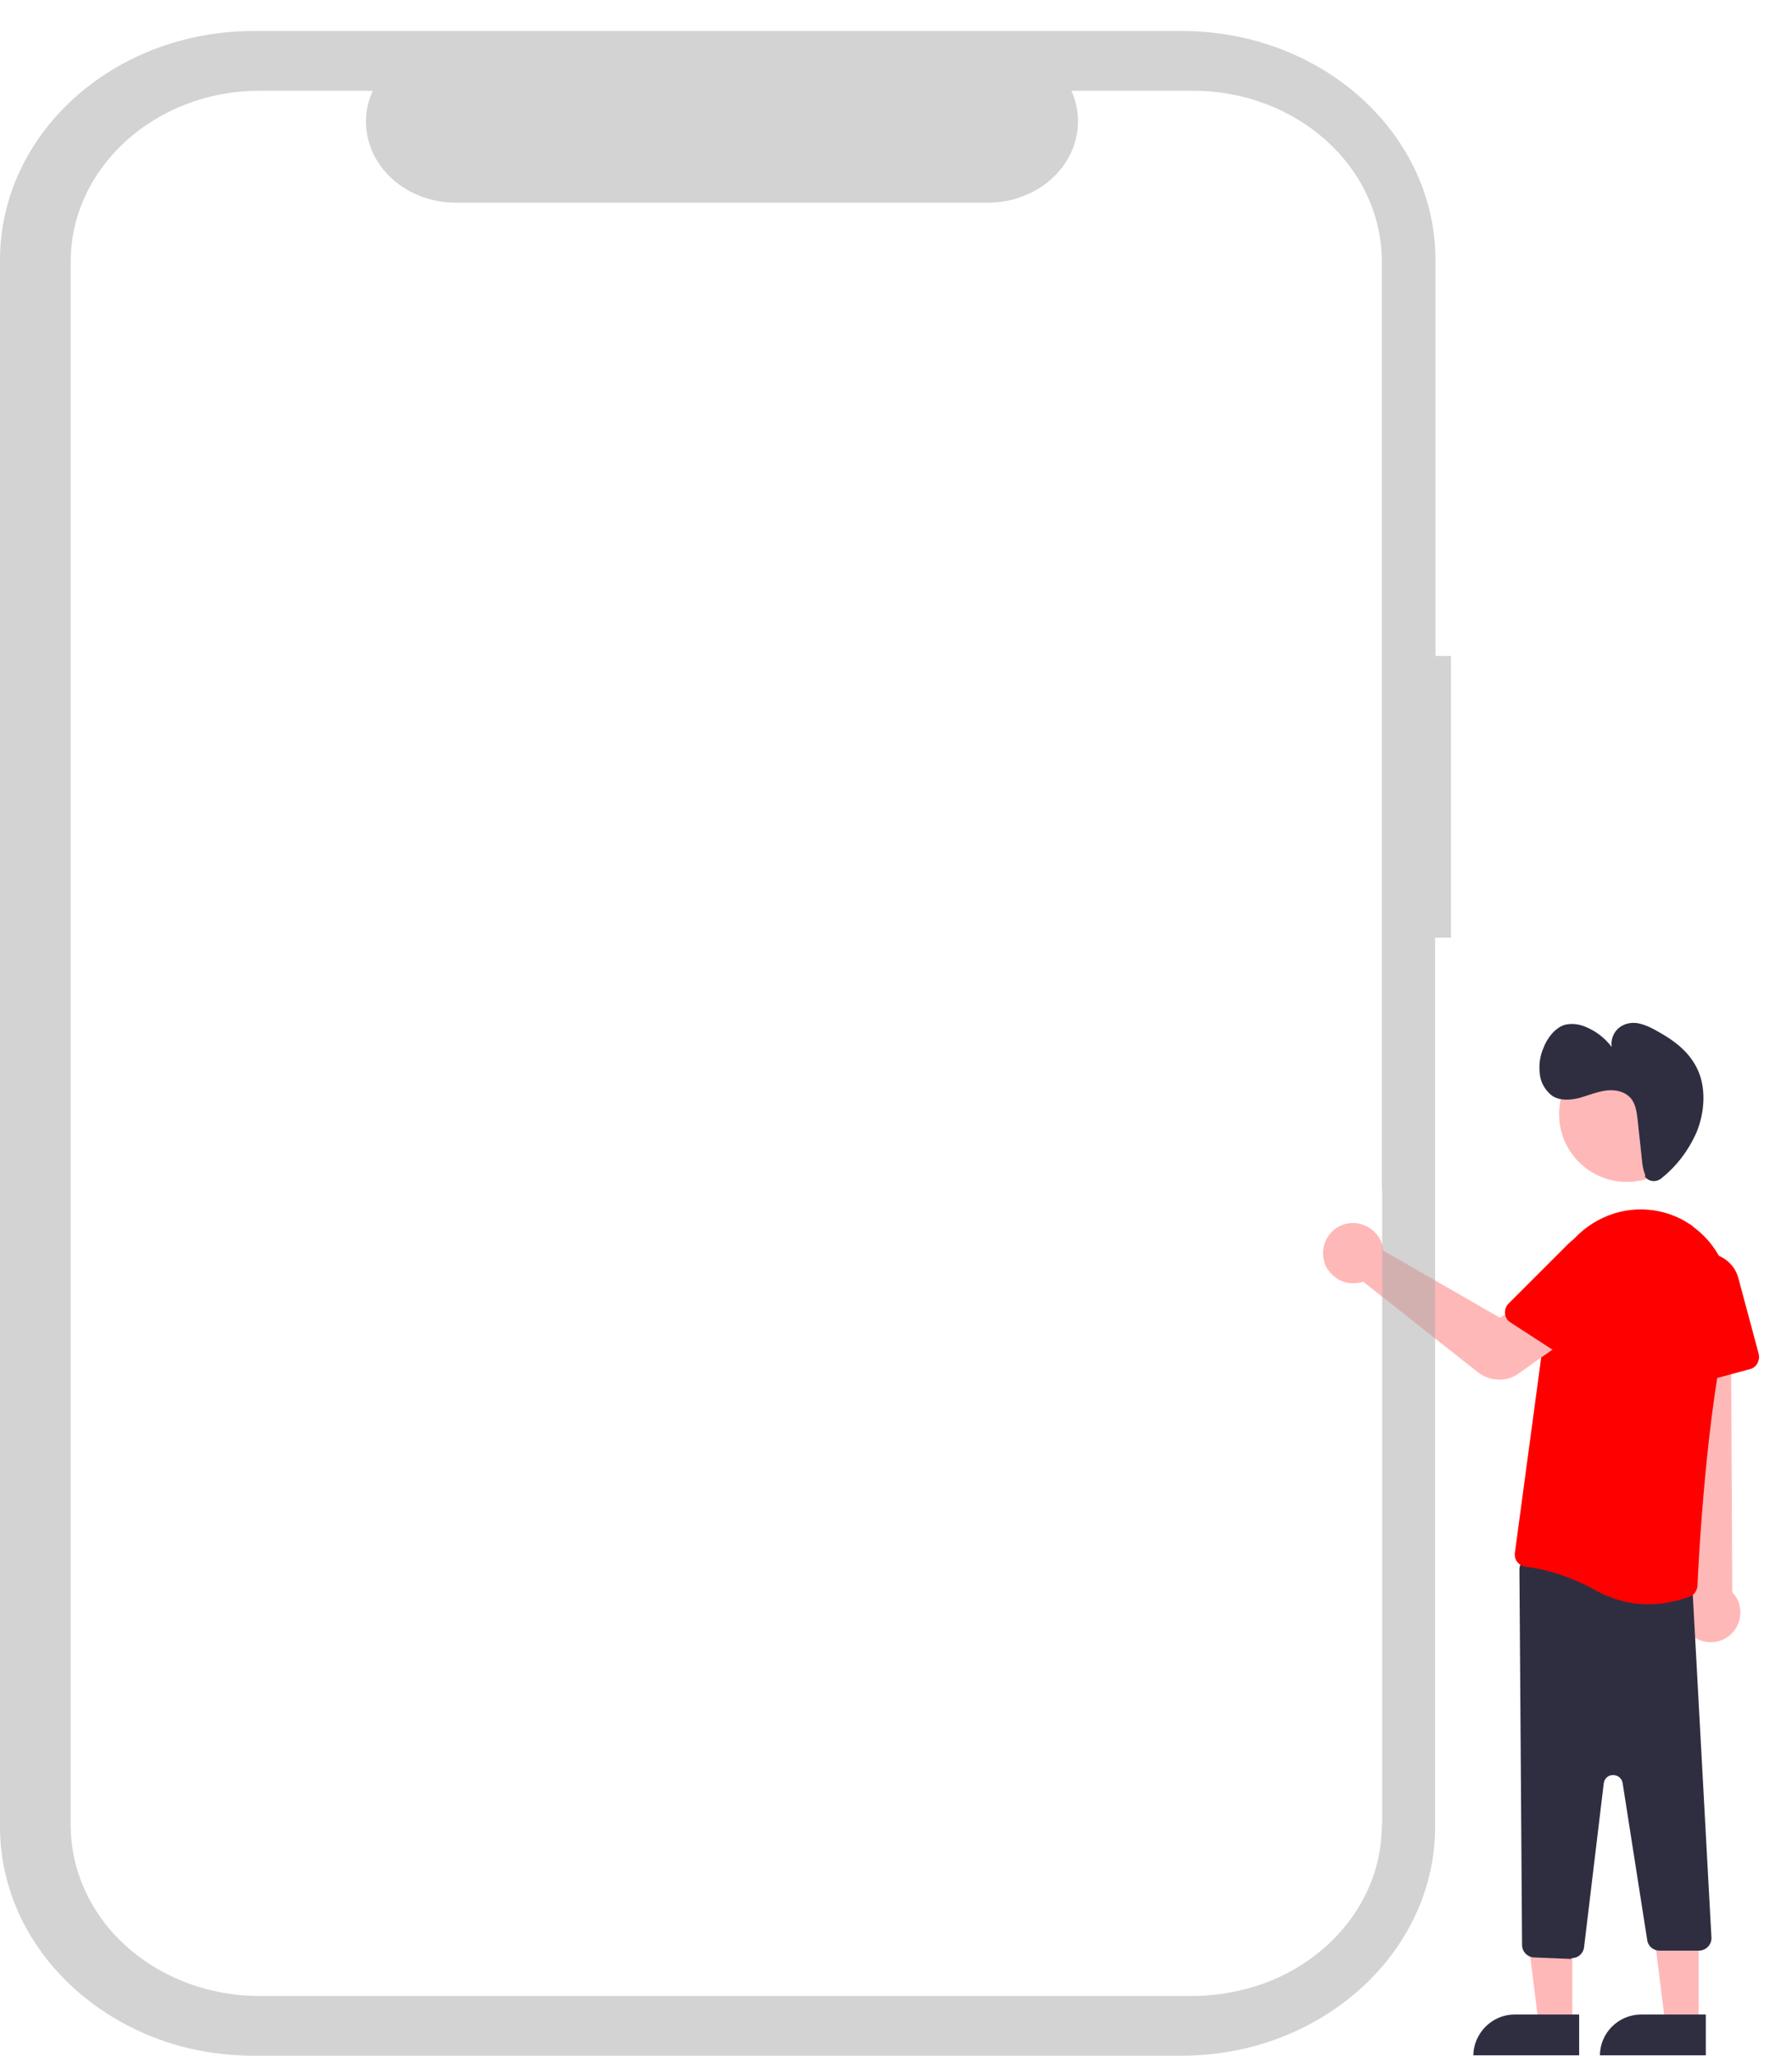 <svg xmlns="http://www.w3.org/2000/svg" xmlns:xlink="http://www.w3.org/1999/xlink" id="Layer_1" x="0px" y="0px" viewBox="0 0 474 543.7" style="enable-background:new 0 0 474 543.7;" xml:space="preserve"><style type="text/css">	.st0{fill:#FFB8B8;}	.st1{fill:#2F2E41;}	.st2{fill:#FF0000;}	.st3{opacity:0.5;fill:#A8A8A8;enable-background:new    ;}</style><g>	<g>		<polygon class="st0" points="415.9,535.4 407,535.4 402.7,501 415.9,501   "></polygon>		<path class="st1" d="M400.6,532.8h17.1l0,0v10.8l0,0h-28l0,0l0,0C389.8,537.7,394.7,532.8,400.6,532.8z"></path>		<polygon class="st0" points="449.3,535.4 440.5,535.4 436.2,501 449.3,501   "></polygon>		<path class="st1" d="M434.1,532.8h17.1l0,0v10.8l0,0h-28l0,0l0,0C423.2,537.7,428.1,532.8,434.1,532.8z"></path>		<path class="st0" d="M448.2,433.1c-3.6-2.3-4.7-7.2-2.3-10.8c0.2-0.4,0.5-0.7,0.9-1.1l-5.9-83.3l16.9,1.7l0.4,81.5   c3,3.1,2.8,8.1-0.3,11.1C455.3,434.7,451.3,435,448.2,433.1L448.2,433.1z"></path>		<path class="st1" d="M415.5,518.1l-9.8-0.4c-1.7-0.1-3.1-1.5-3.1-3.3l-0.7-99.3c0-1.8,1.5-3.3,3.3-3.3c0.1,0,0.4,0,0.5,0l39.2,5.7   c1.6,0.2,2.8,1.6,2.8,3.2l5,91.9c0,1.8-1.5,3.3-3.3,3.3l0,0h-10.5c-1.6,0-3-1.2-3.2-2.8l-6.5-41.5c-0.2-1.4-1.5-2.3-2.9-2.1   c-1.1,0.1-2,1.1-2.1,2.2L419,515c-0.2,1.7-1.6,2.9-3.3,2.9C415.6,518.1,415.5,518.1,415.5,518.1z"></path>		<path class="st2" d="M422.4,420.8c-8.6-4.8-15.4-6-18.7-6.4c-0.9-0.1-1.7-0.5-2.3-1.2c-0.6-0.7-0.8-1.6-0.7-2.5l9.4-69.8   c1.1-8.3,6.4-15.4,14.1-18.9c7.4-3.4,16.1-2.7,22.8,1.8c0.3,0.2,0.7,0.4,0.9,0.7c7.8,5.7,11.5,15.7,9.2,25.1   c-5.7,23.6-7.8,62.3-8.1,69.8c-0.1,1.3-0.9,2.5-2.1,2.9c-3.6,1.3-7.3,2-11,2C431.2,424.3,426.6,423.1,422.4,420.8z"></path>		<path class="st2" d="M444.7,365.9c-0.8-0.6-1.3-1.5-1.4-2.5l-1.2-22.5c-0.3-4.9,3.6-9.2,8.5-9.5c4.2-0.2,8.1,2.5,9.2,6.6l5.4,20.1   c0.4,1.7-0.6,3.6-2.3,4l-15.5,4.2C446.5,366.7,445.5,366.4,444.7,365.9z"></path>		<circle class="st0" cx="430.3" cy="294.7" r="17.9"></circle>		<path class="st0" d="M413.1,355.3l-2.5,1.7l-2.9,2l-5.9,4.2c-1.5,1.1-3.3,1.7-5.2,1.7c-2,0-4-0.7-5.6-1.9l-30.4-24c0,0,0,0-0.1,0   c-0.2,0.1-0.4,0.1-0.7,0.2c-2.3,0.5-4.5,0.1-6.4-1.2c-0.9-0.7-1.7-1.5-2.3-2.4c-0.6-0.9-0.9-2-1.1-3.2c-0.2-1.8,0.2-3.6,1.1-5.1   c1.2-2,3.3-3.5,5.9-3.8c1.2-0.1,2.4,0,3.5,0.4c2.5,0.9,4.6,3,5.2,5.7c0.1,0.4,0.1,0.7,0.1,1.1l30.9,17.8l1.2-0.7l6.5-3.7l4.4,5.7   L413.1,355.3z"></path>		<path class="st2" d="M398.1,347.5c-0.1-1,0.2-2,0.9-2.7l15.9-15.9c3.5-3.5,9.2-3.5,12.7,0c3,3,3.5,7.7,1.2,11.3l-11.3,17.4   c-1,1.5-3,2-4.5,0.9l-13.4-8.7C398.7,349.3,398.2,348.4,398.1,347.5z"></path>		<path class="st1" d="M435.3,311.4c1,1.2,2.8,1.3,4.1,0.3c0,0,0.1,0,0.1-0.1c4-3.2,7.1-7.3,9.2-12c2.3-5.5,2.7-12.3,0-17.4   c-2.3-4.4-6.2-7.2-10.2-9.4c-1.5-0.9-3.2-1.7-4.9-2.1c-1.8-0.4-3.7-0.1-5.2,1c-1.6,1.2-2.4,3.3-2.1,5.2c-1.8-2.4-4.3-4.3-7.1-5.4   c-1.7-0.7-3.7-0.9-5.5-0.4c-2.5,0.9-4.5,3.5-5.5,6.2c-0.9,2.1-1.2,4.4-0.9,6.8c0.2,2.2,1.4,4.2,3.1,5.6c2.1,1.5,4.8,1.3,7.3,0.7   c2.5-0.7,4.8-1.7,7.3-2s5.2,0.4,6.7,2.5c1,1.5,1.3,3.6,1.5,5.6l1.1,10.2c0.1,1.5,0.4,2.9,0.9,4.2   C435,311.1,435.1,311.3,435.3,311.4z"></path>	</g>	<path class="st3" d="M379.7,173.5V68.8c0-33.5-30-60.6-67.1-60.6H67.1C30,8.2,0,35.3,0,68.8v414.3c0,17.7,8.4,33.6,21.8,44.7  c8,6.6,17.7,11.5,28.4,14c5.3,1.2,11,1.9,16.8,1.9h245.5c5.8,0,11.4-0.7,16.8-1.9c28.9-6.8,50.3-30.5,50.3-58.7V248h4.2v-74.5  H379.7z M365.5,482.7c0,14.5-7.5,27.3-19.2,35.6c-3.5,2.5-7.3,4.5-11.5,6.1c-6,2.2-12.6,3.5-19.5,3.5H68.7  c-15.4,0-29.2-6.3-38.4-16.2c-7.2-7.8-11.6-18-11.6-29V69.2c0-24.9,22.4-45.2,50-45.2h29.9c-1.2,2.6-1.8,5.3-1.8,8.1  c0,11.9,10.6,21.5,23.8,21.5h140.7c3.1,0,6.1-0.5,9-1.6c12.2-4.5,18-17,13.1-28h32.1c27.6,0,50,20.2,50,45.2v245.5h0.1v168H365.5z"></path></g></svg>
